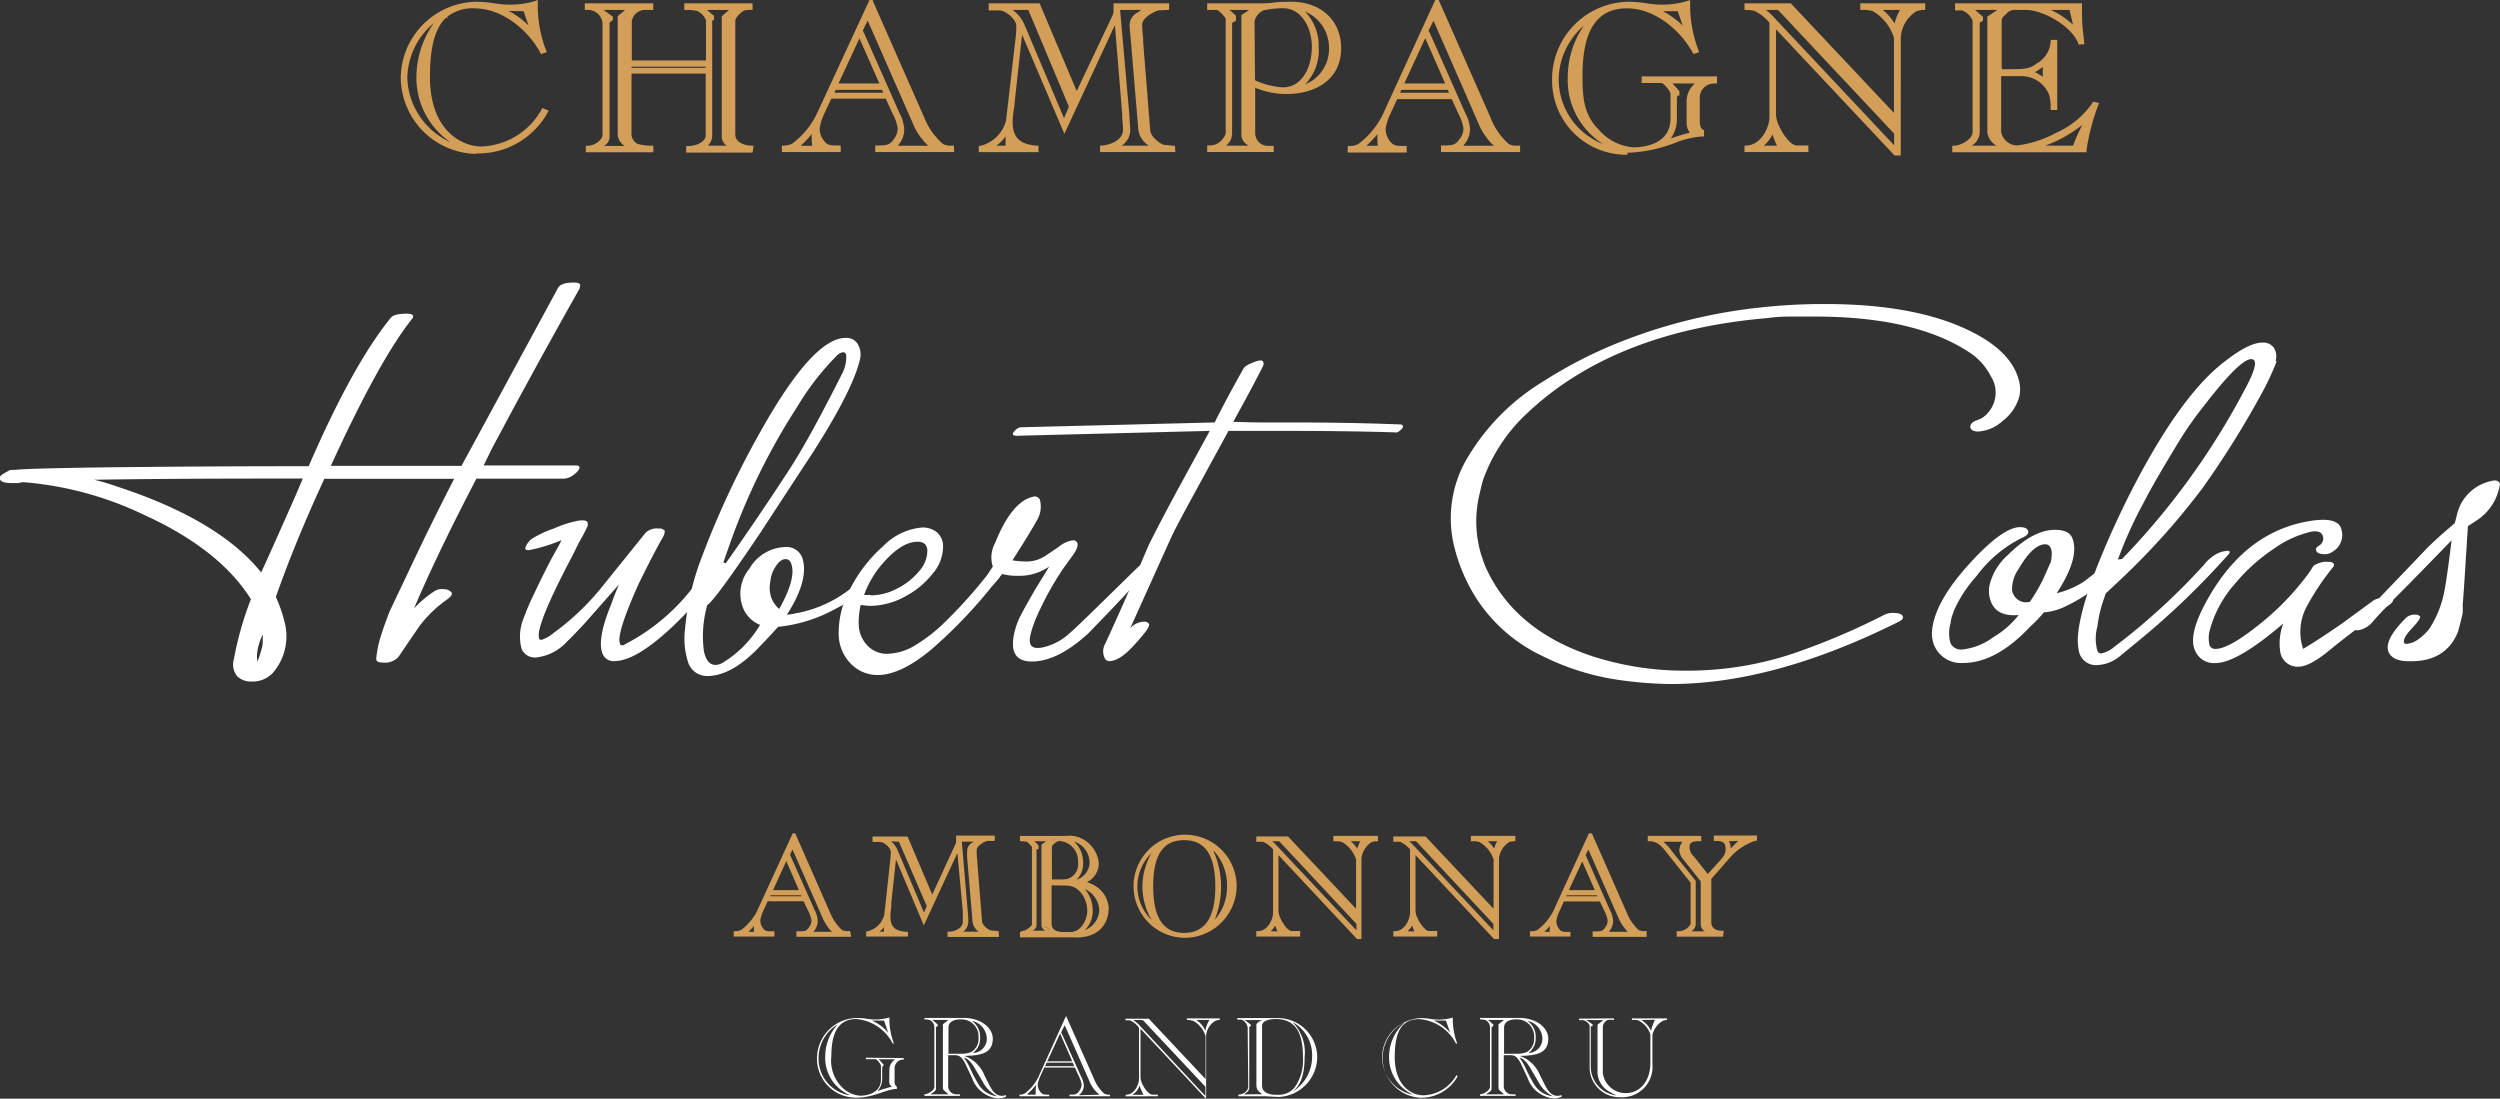 <svg xmlns="http://www.w3.org/2000/svg" viewBox="0 0 269.62 118.49"><rect x="0" y="0" width="269.62" height="118.49" fill="#333333" stroke="none"/><defs><style>.cls-1{fill:#fff;}.cls-2{fill:#d39f58;}</style></defs><title>logo_couleur_HC</title><g id="Calque_2" data-name="Calque 2"><g id="Calque_1-2" data-name="Calque 1"><path class="cls-1" d="M27.74,71.38a5.27,5.27,0,0,0,.26-.67l.21-.71a2.64,2.64,0,0,0,.13-.77c0-.27,0-.5,0-.69l0-.12a7.37,7.37,0,0,0-.34.81,7.56,7.56,0,0,0-.2.77,3.87,3.87,0,0,0-.07,1.15,1.06,1.06,0,0,1,0,.27Zm4.92-19.77h-2q-12.8,0-20.51.13a23.29,23.29,0,0,1,2.47.73q11,3.6,15.55,9.27,1.26-2.75,3.71-8.3ZM62.5,31.14q-3,5.3-5.81,10.48c-.94,1.7-2.16,4-3.64,6.76l-.89,1.82,9.73,0c.35,0,.55,0,.6.16s-.13.48-.55.79a1.94,1.94,0,0,1-1.07.47l-9.49,0q-4.29,8.24-6.73,14a11.76,11.76,0,0,1,2.14-1.82,1.49,1.49,0,0,1,1.12-.25,1,1,0,0,1,.81.37q.11.28-.45.69a13.56,13.56,0,0,0-3,2.87c-.08.11-.86,1.25-2.32,3.4a2.05,2.05,0,0,1-1.74.57c-.32,0-.53-.08-.62-.24l0-.12a.23.23,0,0,1,0-.17,11.5,11.5,0,0,1,.49-2.34c.17-.57.48-1.44.92-2.6l2.15-4.53q2.31-4.91,4.83-9.81h-14q-3.12,6.74-5.23,12.74a14.72,14.72,0,0,1,.9,2.55,6.06,6.06,0,0,1-1.22,5.64,3,3,0,0,1-2.3.93,2.1,2.1,0,0,1-1.55-.57,2,2,0,0,1-.36-1.82,35.61,35.61,0,0,1,1.84-6.49q-3.39-5.39-11.5-9.08A36.76,36.76,0,0,0,2.5,52,2.78,2.78,0,0,0,2,52.1H1.42C.58,52.1.12,52,0,51.7s.09-.45.64-.77l.47-.25a.85.85,0,0,0,.24,0,1.47,1.47,0,0,1,.27,0c.77-.11,4.12-.2,10.07-.28q10.58-.12,21.6-.12,4.74-10.94,8.85-16c.23-.3.8-.45,1.72-.45.38,0,.61.07.69.2a.42.42,0,0,1-.12.37q-3.54,4.45-8.75,15.84H49.77l1.09-2L60.21,31c.24-.35.8-.53,1.66-.53.41,0,.64.08.7.24a1.4,1.4,0,0,1-.07.41"/><path class="cls-1" d="M75.3,62.55a1.15,1.15,0,0,1,1-.48c.32,0,.52.08.58.24s0,.43-.2.73a41.4,41.4,0,0,1-4.54,4.9c-2.45,2.24-4.41,3.36-5.9,3.36a1.23,1.23,0,0,1-1.2-.69q-.75-1.5.89-5.47c.16-.48.43-1.18.82-2.1L63,67.29c-.94,1-1.57,1.65-1.88,1.94a5.3,5.3,0,0,1-3.23,1.67A1.56,1.56,0,0,1,56.26,70a5.12,5.12,0,0,1,.2-3.29,24.73,24.73,0,0,1,1.12-2.63q1.32-2.79,2.13-4.25l.56-1a5.07,5.07,0,0,0,.27-.57,17.38,17.38,0,0,1-3.37,1.05c-.26.06-.42,0-.5-.08s.08-.57.61-1.07A11.4,11.4,0,0,1,59.73,57a12,12,0,0,1,2.61-.84q.78-.12,1,.12a.71.71,0,0,1-.06.65c-.18.4-.47.94-.86,1.61l-.61,1.25q-4.23,8-3.64,9.11.1.12.18.12a3.8,3.8,0,0,0,1.37-.77A27.11,27.11,0,0,0,65,63.2l4.6-5.71A1.71,1.71,0,0,1,71,57a.8.8,0,0,1,.7.25,4,4,0,0,1-.09.48q-1,1.71-2.73,5.23-2.49,5.55-2,6.48c0,.11.1.16.24.16s.09,0,.22-.08a22,22,0,0,0,8-7"/><path class="cls-1" d="M83.09,62.67a3.23,3.23,0,0,0,.21,2.07,2.87,2.87,0,0,0,.74.93c1.29-2.3,1.71-4,1.24-5a.59.59,0,0,0-.57-.37c-.37,0-.74.29-1.09.85a3.2,3.2,0,0,0-.53,1.5M86,43.84a70,70,0,0,0-7.35,15L78,60.69l.08,0,.07,0,.12.06q3.48-4.91,7-10.33,2.1-3.28,5.45-9.92a4.11,4.11,0,0,0,.55-2.07c0-.3-.14-.44-.38-.44a1.27,1.27,0,0,0-.71.44A28.3,28.3,0,0,0,86,43.84m1.82,4.73Q86.22,51,82,57.46q-4.91,7.31-5.72,7.79a12.19,12.19,0,0,0-.36,5c.22,1,.64,1.46,1.26,1.46a1.73,1.73,0,0,0,.9-.32,11.75,11.75,0,0,0,3.89-4,3.3,3.3,0,0,1-1.73-1.59,4.2,4.2,0,0,1,.57-4.45A4.63,4.63,0,0,1,84.62,59a1.81,1.81,0,0,1,2,1.5c.34,1.51-.25,3.44-1.75,5.79.29,0,.71-.1,1.25-.2a13.46,13.46,0,0,0,6-2.92c.33-.22.66,1-.14,1.48-.57.33-1.26.69-2,1.08a16.07,16.07,0,0,1-6.06,1.87q-.72.81-2.16,2.31-2.91,3-5.5,3a2.16,2.16,0,0,1-2-1.34,8.26,8.26,0,0,1-.38-3.73,28.78,28.78,0,0,1,1.9-8,96.32,96.32,0,0,1,6.24-13.3q5.65-10.09,9.18-10.1a1.41,1.41,0,0,1,1.4.85,2.21,2.21,0,0,1,.16,1.42Q92,42,87.81,48.57"/><path class="cls-1" d="M93.89,64.16a5.12,5.12,0,0,1-.7,0,10.83,10.83,0,0,1,1.62-2.93c1.5-1.86,2.89-2.81,4.13-2.8a1.15,1.15,0,0,1,.81.24,1.08,1.08,0,0,1,.26.71,3.27,3.27,0,0,1-.86,2.19,7.27,7.27,0,0,1-2.41,1.91,6.13,6.13,0,0,1-2.85.73m14.29-3.38a.55.55,0,0,0-.37-.14c-.19,0-.36.11-.57.37l-.38.47-.65.81a50.83,50.83,0,0,1-4.15,4.6,17.54,17.54,0,0,1-3.5,2.74,6,6,0,0,1-2.85.83,2.86,2.86,0,0,1-2.16-.89,3.38,3.38,0,0,1-.94-2.28,8.54,8.54,0,0,1,.21-2.09c.52.06.88.09,1.07.09a7.9,7.9,0,0,0,3.7-1,9.25,9.25,0,0,0,3-2.48,4.53,4.53,0,0,0,1.12-3,2,2,0,0,0-.67-1.46,2.45,2.45,0,0,0-1.6-.51,6.67,6.67,0,0,0-4.18,2,15.59,15.59,0,0,0-3.66,4.79,9.75,9.75,0,0,0-1.15,4.78,4.61,4.61,0,0,0,1.29,3.1,4,4,0,0,0,2.94,1.24c1.61,0,3.54-.91,5.72-2.72a51.07,51.07,0,0,0,7-7.38c1-1.2,1-1.37,1-1.49a.56.56,0,0,0-.17-.38"/><path class="cls-1" d="M122.72,61.17a1.39,1.39,0,0,1,.93-.4c.24,0,.39,0,.44.16s-.09.35-.34.65q-2.62,2.82-4.33,4.61l-2.07,2.14q-3.1,2.83-5.73,3c-1.11.08-1.84-.21-2.18-.89s-.25-2,.41-3.6c.2-.45.77-1.49,1.7-3.11.36-.59.89-1.47,1.61-2.63a5.67,5.67,0,0,1-3.39,1,6.2,6.2,0,0,1-1.7-.2c-1.83,2.6-3.16,2.37-1-.79a3.26,3.26,0,0,1,.25-2.55c1.16-2.89,2.47-4.53,3.92-4.94a1.82,1.82,0,0,1,.35-.08.61.61,0,0,1,.56.36,2.87,2.87,0,0,1-.2,2c-.46.87-1.38,2.37-2.76,4.53a7.72,7.72,0,0,0,1.28.12,3.67,3.67,0,0,0,2.22-.57c.33-.21.83-.56,1.49-1a3.08,3.08,0,0,1,1.53-.71.5.5,0,0,1,.46.24c.13.27,0,.74-.5,1.42l-1,1.38a33.22,33.22,0,0,0-3,5.51c-.53,1.35-.72,2.23-.55,2.63s.56.49,1.19.4a6.24,6.24,0,0,0,2.88-1.41c.23-.19,1-.89,2.25-2.11Z"/><path class="cls-1" d="M151.14,45.78l.14.12c.08.12,0,.28-.25.5s-.45.29-.6.23c-3.53-.11-7.52-.16-11.94-.16h-3c-1.35,0-2.36,0-3,0L128,54.7c-.84,1.56-1.43,2.69-1.75,3.39l-4.37,9.69a2,2,0,0,1,1.5-.73.58.58,0,0,1,.54.24c.13.24-.42,1-1.67,2.35-1,1.11-1.91,1.66-2.59,1.66a.56.56,0,0,1-.45-.2,1.65,1.65,0,0,1,0-1.7q2.3-5,4.66-10.58.75-1.53,2.26-4.37l.63-1.18,3.71-6.8L109.53,47l-.26-.08c-.09-.13,0-.31.23-.52a1,1,0,0,1,.59-.32L131,45.56q1.33-2.67,3.06-5.72c.1-.26.47-.52,1.12-.76a2.39,2.39,0,0,1,.73-.21c.19,0,.3.06.32.16a.47.47,0,0,1,0,.41q-.85,1.74-3.23,6.06c.72,0,1.75.06,3.1.06h3q6.61,0,12,.22"/><path class="cls-1" d="M216,45.38a4.32,4.32,0,0,1-2.63,1.16c-.46,0-.75-.13-.85-.37s.06-.66.7-.85a2.53,2.53,0,0,0,1.22-.85,3.27,3.27,0,0,0,.27-3.89,6.65,6.65,0,0,0-2.4-2.63q-5.84-3.81-16.61-3.81c-1.27,0-2.12,0-2.54,0s-1.35,0-2.52.16q-16.53,1.42-25.88,10.21a18.17,18.17,0,0,0-4.8,7.21c-.11.34-.27,1-.47,1.9a12.41,12.41,0,0,0,0,5.22,9.86,9.86,0,0,0,.39,1.38,8.55,8.55,0,0,0,.55,1.38q3.12,6.44,11.23,9.15A32.32,32.32,0,0,0,182,72.33a35.9,35.9,0,0,0,11.42-1.86,74.68,74.68,0,0,0,9.81-4.17,2,2,0,0,1,.89-.2c.62,0,1,.12,1.09.37s-.11.43-.55.64q-13.38,6.66-24.44,6.66a41.69,41.69,0,0,1-5.35-.4,27,27,0,0,1-8.48-2.6,17.27,17.27,0,0,1-6.94-5.89,18.67,18.67,0,0,1-2.66-6.12A12.77,12.77,0,0,1,158,49.83a23.79,23.79,0,0,1,8.3-8.61,49,49,0,0,1,7.84-4.1,57.49,57.49,0,0,1,16.12-4,61.15,61.15,0,0,1,6.57-.33q9.51,0,15.36,2.77c3.22,1.52,5.09,3.4,5.59,5.65a3.69,3.69,0,0,1,0,1.55A4.9,4.9,0,0,1,216,45.38"/><path class="cls-1" d="M217,63.73a1.57,1.57,0,0,0,.18.44,1.51,1.51,0,0,0,1.74.73,18.25,18.25,0,0,0,1.44-2.47l.81-1.82a3.41,3.41,0,0,0,.1-.81,1.36,1.36,0,0,0-.11-.69.6.6,0,0,0-.58-.41c-.89,0-1.85.89-2.89,2.68a3.78,3.78,0,0,0-.69,2.35m9.59-2.43a3.88,3.88,0,0,1,2.12-1,.37.37,0,0,1,.26.09c0,.08,0,.2-.16.36a19.29,19.29,0,0,1-3.47,3.15,18.16,18.16,0,0,1-2.55,1.48,6.18,6.18,0,0,1-2.36.66,14,14,0,0,1-1.48,1.54c-2.44,2.61-4.86,3.92-7.23,3.92a3.14,3.14,0,0,1-3.07-1.78,3.44,3.44,0,0,1-.26-1.9q.36-2.91,3.7-6.68,3.82-4.29,5.77-4.29.65,0,.84.33.22.48-.66.84a13.56,13.56,0,0,0-4.88,4.12,14.06,14.06,0,0,0-2.42,3.68l-.25.72a5.38,5.38,0,0,0-.13.69,3.81,3.81,0,0,0,0,2.14,1.25,1.25,0,0,0,1.21.68A6.77,6.77,0,0,0,215,68.7a9.66,9.66,0,0,0,2.71-2.37c-1.48.13-2.45-.29-2.91-1.25a3.12,3.12,0,0,1-.21-2.06,6.29,6.29,0,0,1,1.93-3.14c1.83-1.83,3.54-2.74,5.1-2.74,1,0,1.59.28,1.85.84q.9,2.07-1.66,6a9.93,9.93,0,0,0,2.93-1.25Z"/><path class="cls-1" d="M242.1,42c.88-1.62,1.23-2.64,1.05-3.08a.32.32,0,0,0-.2-.16q-1.09-.4-5.25,5a38,38,0,0,0-2.65,3.76c-1.74,2.86-3,5-3.77,6.52a45.66,45.66,0,0,0-3.09,6.93A79.49,79.49,0,0,0,242.1,42m3.42-3a29.44,29.44,0,0,1-1.65,3.52,100.33,100.33,0,0,1-6.31,10.09,77.37,77.37,0,0,1-8.72,9.76L227.1,64l-.34,1a13.8,13.8,0,0,0-.56,2.59,4.78,4.78,0,0,0,0,2.59.42.42,0,0,0,.43.29,3.21,3.21,0,0,0,1.42-.73,70.34,70.34,0,0,0,9.69-8.88,4.24,4.24,0,0,1,1-.93,3,3,0,0,1,1.54-.53.34.34,0,0,1,.18.08.3.3,0,0,1-.1.29l-.81.89a85.16,85.16,0,0,1-8.8,8.36l-2,1.64a4.1,4.1,0,0,1-2.62,1.07,1.86,1.86,0,0,1-1.95-1.66q-.54-2.43,2-9a96,96,0,0,1,4.24-9.2q5-9.48,9.56-12.92,2.56-2,4-2a1.38,1.38,0,0,1,1.26.57,1.77,1.77,0,0,1,.19,1.38"/><path class="cls-1" d="M256,64.74a2.05,2.05,0,0,1,1.2-.25,1.42,1.42,0,0,1,.84.17c.13.11,0,.28-.29.52q-4.26,3.09-6.46,4.9c-1.47,1.22-2.6,1.82-3.38,1.82a1.89,1.89,0,0,1-2-1.66,6.07,6.07,0,0,1,.34-3q-5,4.28-7.32,4.27a2.19,2.19,0,0,1-2.21-1.38q-.81-1.81,1.6-5.91,4-6.84,10.62-8a9.35,9.35,0,0,1,1.59-.16c1.18,0,1.86.36,2,1.09a2.08,2.08,0,0,1-1,2.37,1.31,1.31,0,0,1-.8.25c-.51,0-.82-.12-.93-.37s.06-.41.39-.61a.88.88,0,0,0,.3-1.05c-.17-.38-.58-.51-1.23-.4a11.36,11.36,0,0,0-4,1.82A19.36,19.36,0,0,0,241,63a12.41,12.41,0,0,0-2.69,5,3.17,3.17,0,0,0,0,1.62.63.63,0,0,0,.65.36q1.37,0,4.52-2.49a28.81,28.81,0,0,0,5.24-5.31,10.06,10.06,0,0,0,.76-1.13,2.38,2.38,0,0,1,1.65-.45.66.66,0,0,1,.57.2.41.41,0,0,1-.08.36,27.65,27.65,0,0,0-2.8,4.17,5.76,5.76,0,0,0-.43,4.65q1.44-.84,4.14-2.7Z"/><path class="cls-1" d="M268.93,51.83a.69.69,0,0,1,.56.14.36.36,0,0,1,.09.43,5.61,5.61,0,0,1-2.42,3.69l-1,.65-.35,5.52c-.1,1.51-.17,2.51-.22,3a6.6,6.6,0,0,1,0,.85c-.09.46-.25,1.12-.49,2q-1.32,3.32-5.36,3.2c-1.12,0-1.82-.34-2.11-.93-.41-.86.21-2.11,1.84-3.73a1.32,1.32,0,0,1,1-.36.59.59,0,0,1,.53.2c.05.11-.1.38-.46.81l-.69.77c-.49.56-.68,1-.56,1.25q0,.12.27.12a2.43,2.43,0,0,0,1.33-.56,5.17,5.17,0,0,0,1.13-1.1,11.27,11.27,0,0,0,1.53-3.68c.15-.68.36-2,.63-4.09l.22-1.74L260,62.79c-.68.68-1.62,1.62-2.81,2.84-.44.46-.87.93-1.3,1.42a2.55,2.55,0,0,1-1.62.93c-.27,0-.43-.07-.49-.2s0-.34.27-.61l7.49-7.83c.51-.54,1.29-1.27,2.35-2.19l.85-.73.2-.74a4.81,4.81,0,0,1,4-3.85"/><path class="cls-2" d="M54.12,1v0a9.14,9.14,0,0,1,3.29,2.43l0,0L56.61,1ZM48,1.47v.05l0-.05a7.94,7.94,0,0,0-4.27,6.92A7.89,7.89,0,0,0,50,15.93v0a8.16,8.16,0,0,1-4.89-7.54A9.17,9.17,0,0,1,48,1.47M58.9,12.08a8.39,8.39,0,0,1-7.52,4.32,8.06,8.06,0,0,1-8-8,8.06,8.06,0,0,1,8-8,13.36,13.36,0,0,1,2,.18A9.65,9.65,0,0,0,54.92.7,9.25,9.25,0,0,0,57.83.27a13.72,13.72,0,0,0,.91,5.23l-.27.09C57.05,3.08,54.27.7,51.16.7s-5,1.73-5,7.58C46.18,14.44,50,16,51.91,16A7.94,7.94,0,0,0,58.59,12Z"/><path class="cls-2" d="M52.62.66a7.34,7.34,0,0,1,1.3.43V.86l0,0L53.35.76l-.73-.1m-4.38.62v0l.13-.09-.13.06m6.63-.07A9,9,0,0,1,57,2.75l-.53-1.54Zm2.55,2.54A12.44,12.44,0,0,1,58.33,5a14.44,14.44,0,0,1-.7-4.43,8.29,8.29,0,0,1-1.3.27h.42l.93,2.67ZM46.78,3.2a9.9,9.9,0,0,0-1.47,5.15,8.06,8.06,0,0,0,2.57,5.93,8.73,8.73,0,0,1-1.9-6,12.94,12.94,0,0,1,.8-5.08m0-.7a7.83,7.83,0,0,0-2.85,5.89,7.86,7.86,0,0,0,4.65,6.94,8.39,8.39,0,0,1-3.67-7A10.1,10.1,0,0,1,46.78,2.5M50.2,16.1a7.17,7.17,0,0,0,1.54.09,5,5,0,0,1-1.54-.32Zm1.18.5a8.3,8.3,0,0,1-8.16-8.21A8.29,8.29,0,0,1,51.38.19a13.29,13.29,0,0,1,2,.18A10.75,10.75,0,0,0,54.92.5,9.2,9.2,0,0,0,57.77.09L58,0V.28a13.44,13.44,0,0,0,.89,5.14l.09.2-.63.21-.08-.14C57,3.3,54.22.9,51.16.9a4.41,4.41,0,0,0-2.92.9V2l-.11-.11C46.92,3,46.37,5.08,46.37,8.28c0,6,3.63,7.52,5.54,7.52a7.73,7.73,0,0,0,6.5-4l.09-.15.68.29-.11.19a8.59,8.59,0,0,1-7.69,4.42"/><path class="cls-2" d="M79,15.91v-.05c-.33-.11-1-.57-1-1v-13A10.7,10.7,0,0,1,79.12.92v0H75.65v0a7.1,7.1,0,0,1,1.16.89V2l-.2.09V14.57a1.45,1.45,0,0,1-.82,1.29v.05Zm-11-8.43H76.3V7H67.94ZM66.87,1.83,68,.92v0h-3.4v0l1.27,1v.15l-.36.32V14.86c0,.43-.67.89-1,1v.05H68v-.05c-.44-.31-1.11-.71-1.11-1.35ZM76.3,6.72V2.19A2,2,0,0,0,75.23,1,6,6,0,0,0,74,.88V.56h7V.88a3,3,0,0,0-.75.06c-.38.11-1.18.85-1.18,1.29v12.3c0,1,1.18,1.38,2,1.38v.31H74.19v-.31c1.22,0,2.11-.67,2.11-1.34V7.75H67.94v6.56a1.4,1.4,0,0,0,.8,1.4,5.84,5.84,0,0,0,1.55.2v.31H63.38v-.31c.91-.05,1.8-.76,1.8-1.36V2.5A1.76,1.76,0,0,0,63.27.88V.56h7V.88h-.69a1.66,1.66,0,0,0-1.62,1.37V6.72Z"/><path class="cls-2" d="M75.25.76h0a.6.6,0,0,1,.16.08V.76ZM63.9.76a2.53,2.53,0,0,1,.48.19V.76Zm12.35.84a1.41,1.41,0,0,1,.2.35l.14-.06-.19-.17-.15-.12m-11.15,0a1.78,1.78,0,0,1,.26.65L65.63,2Zm3,5.71h8V7.19h-8Zm-3,8.43h2.27a1.57,1.57,0,0,1-.75-1.2V1.74l.81-.67H65.1l1,.73v.34l-.36.31V14.86a1.22,1.22,0,0,1-.54.85m11.18,0h2a1.22,1.22,0,0,1-.54-.85V1.77l.06-.06c.2-.19.47-.42.74-.64H76.24l.42.35a3.11,3.11,0,0,0,.28.23l.07.06v.43l-.2.09V14.57a1.49,1.49,0,0,1-.48,1.14M63.9,16h.39v-.15a2.62,2.62,0,0,1-.39.15m4.28,0h1a2.32,2.32,0,0,1-.52-.13,1.57,1.57,0,0,1-.93-1.58V2.25A1.82,1.82,0,0,1,69,.76h-.84V1l-.07.1-1,.85V14.51c0,.48.5.83.91,1.11l.2.14Zm6.75,0h.66V15.8l0,0a3,3,0,0,1-.69.26m4.26,0h1.15c-.73-.17-1.48-.63-1.48-1.49V2.23c0-.56.85-1.32,1.29-1.47h-.83V1l-.09.1a12.5,12.5,0,0,0-1,.86V14.86c0,.28.54.71.86.82l.14,0Zm2,.4H74v-.71h.2c1.12,0,1.91-.6,1.91-1.14V7.94h-8v6.37a1.21,1.21,0,0,0,.66,1.21,5.39,5.39,0,0,0,1.49.19h.2v.71H63.18v-.7h.19c.83,0,1.61-.69,1.61-1.16V2.5a1.58,1.58,0,0,0-1.71-1.43h-.2V.36h7.38v.71h-.89a1.47,1.47,0,0,0-1.42,1.18V6.52h8V2.19a1.85,1.85,0,0,0-.93-1A5.33,5.33,0,0,0,74,1.07h-.2V.36h7.36v.71H81a2.58,2.58,0,0,0-.7.06c-.32.1-1,.77-1,1.1v12.3c0,.81,1,1.18,1.78,1.18h.2Z"/><path class="cls-2" d="M100.64,15.91v-.05a6.12,6.12,0,0,1-2.07-2.78L93.63,1.85h-.09l-.49,1a3.77,3.77,0,0,0-.2.45c0,.11.09.2.27.62l3.67,8.29A4.19,4.19,0,0,1,97.32,14a2.39,2.39,0,0,1-1,1.91v.05ZM90.12,9.21h5L92.7,3.65ZM90,9.48l-.32.71h5.88l-.32-.71Zm-2.18,6.43a5.41,5.41,0,0,1,0-2.07l0,0a10.38,10.38,0,0,1-1.73,1.91v.2Zm6.78.31v-.31c1.11,0,1.47-.07,2-.78A2.08,2.08,0,0,0,97,13.86a5,5,0,0,0-.6-1.73l-.75-1.67H89.52l-.76,1.64a6.33,6.33,0,0,0-.55,1.74,2.35,2.35,0,0,0,.42,1.38c.49.67.78.69,1.85.69v.31h-6v-.31a2.15,2.15,0,0,0,1.14-.29,9.13,9.13,0,0,0,2.58-3.07L93.9.21H94l5.54,12.56a7.53,7.53,0,0,0,2,2.94,2.14,2.14,0,0,0,1.14.2v.31Z"/><path class="cls-2" d="M90.43,9h4.41L92.69,4.14ZM90,10h5.26l-.14-.31h-5Zm-2.13,3.59.16.16a3.65,3.65,0,0,1,.16-.66,5.91,5.91,0,0,1-.32.5m-1.5,2.13h1.23a6,6,0,0,1-.06-.74c0-.17,0-.35,0-.52a10.26,10.26,0,0,1-1.19,1.26m10.43,0h3.33a6.91,6.91,0,0,1-1.72-2.55L93.58,2.23l-.35.69-.1.22a1.18,1.18,0,0,0-.08.16h0a.32.32,0,0,1,.06.11,4.46,4.46,0,0,1,.19.41L97,12.18A4.18,4.18,0,0,1,97.52,14a2.6,2.6,0,0,1-.74,1.76M85.22,16h.63v-.3l-.09.06a1.72,1.72,0,0,1-.54.24M88,16h1.31a1.53,1.53,0,0,1-.86-.68A2.58,2.58,0,0,1,88,14a6.22,6.22,0,0,0-.09,1,6.54,6.54,0,0,0,.08.87Zm7.69,0h.39v-.16a1.68,1.68,0,0,1-.39.16m5.13,0h1a1.48,1.48,0,0,1-.32-.14,7.46,7.46,0,0,1-2.14-3L94,.57l-.5,1.08h.31l0,.12L98.75,13a5.9,5.9,0,0,0,2,2.7l.09.06Zm2.09.4H94.39v-.71h.2c1.08,0,1.36-.06,1.82-.7a1.93,1.93,0,0,0,.41-1.15,5,5,0,0,0-.57-1.61l-.72-1.59H89.65l-.71,1.53a6.06,6.06,0,0,0-.54,1.65,2.12,2.12,0,0,0,.39,1.26c.43.59.64.61,1.69.61h.19v.71H84.32v-.7h.18a1.93,1.93,0,0,0,1-.25,9,9,0,0,0,2.51-3L93.77,0h.37l0,.12,5.54,12.56a7.46,7.46,0,0,0,2,2.84,1.82,1.82,0,0,0,1,.18h.2Z"/><path class="cls-2" d="M120.55.88l1,11.54a15.22,15.22,0,0,1,.09,1.69,2.17,2.17,0,0,1-1.33,1.75v.05h4.2v-.05a2.45,2.45,0,0,1-1.58-2.22l-.8-9.52c0-.47-.11-1-.11-1.44a1.31,1.31,0,0,1,.75-1.16l.89-.6v0Zm-11.92,0v0a3.7,3.7,0,0,1,1.69,1.76l4.47,10.56.76-1.74L111,.88Zm.07,15c0-.6,0-1.2-.07-1.83h0a3.81,3.81,0,0,1-1.83,1.78v.05ZM112,.56l4.14,9.74,4-8.58a1.19,1.19,0,0,0,.11-.51V.56h5.65V.88l-.91,0c-.25,0-2,.73-2,1.73,0,.69.11,1.47.15,1.94l.76,9.49a2.59,2.59,0,0,0,1.67,1.74l1,.09v.31h-7.72v-.31c1-.07,2.47-.67,2.47-1.89,0-.65-.07-1.16-.11-1.69L120.35,2h0L114.77,14,110.14,3h0l-.87,8c-.06.64-.22,1.53-.22,2.15,0,1.94,1,2.63,2.83,2.74v.31h-6v-.31A4,4,0,0,0,108.7,13l1-8.63a14.31,14.31,0,0,0,.11-1.58c0-.84-1.22-1.85-2-1.89-.34,0-.65,0-1,0V.56Z"/><path class="cls-2" d="M108.07.76a2.6,2.6,0,0,1,.36.13V.76ZM120.3,1.83h.13l0-.32a1.63,1.63,0,0,1-.1.29ZM110,2.83h.18l0-.08a2.75,2.75,0,0,0-.31-.55,1.39,1.39,0,0,1,.16.61ZM111.2.76l0,0,4.51,10.62.33-.72L111.84.76Zm-2,.31a3.72,3.72,0,0,1,1.26,1.53l4.29,10.14.53-1.24L110.9,1.07Zm-1.81,14.64h1.06c0-.34,0-.68,0-1a4,4,0,0,1-1,1m13.45,0h3a2.42,2.42,0,0,1-1.16-2.05l-.83-9.86a10.18,10.18,0,0,1-.08-1.12,1.52,1.52,0,0,1,.85-1.33l.41-.28h-2.29l1,11.33c0,.49.09,1,.09,1.71a2,2,0,0,1-.93,1.6M106.17,16h.4v-.16a2.56,2.56,0,0,1-.4.16m2.73,0h2.21a2.5,2.5,0,0,1-2.29-2.61,3.26,3.26,0,0,1-.2.48h.15l.06.18c0,.63.07,1.23.07,1.84Zm10.54,0h.65v-.2a4,4,0,0,1-.65.2m5.25,0h.85a2.76,2.76,0,0,1-1.85-1.92l-.76-9.5c0-.11,0-.24,0-.39a14.87,14.87,0,0,1-.11-1.56c0-1,1.48-1.72,2-1.89h-1V1l-.08.1-.89.6c-.44.29-.67.53-.67,1s0,.73.07,1.08l0,.34.8,9.52a2.21,2.21,0,0,0,1.41,2l.17.1Zm2.07.4h-8.12v-.7h.19c.88-.06,2.28-.57,2.28-1.69a12.8,12.8,0,0,0-.08-1.31l0-.37-.79-9.62-5.45,11.72L110.23,3.73l-.8,7.31c0,.2-.05.44-.08.68a11.75,11.75,0,0,0-.14,1.45c0,1.66.79,2.42,2.64,2.54H112v.7h-6.44v-.68l.17,0A3.78,3.78,0,0,0,108.5,13l1-8.63a11.72,11.72,0,0,0,.11-1.56c0-.72-1.11-1.65-1.81-1.69h-.06c-.31,0-.6,0-.91,0h-.2V.36h5.49l4,9.46L120,1.64a1,1,0,0,0,.09-.43V.36h6v.7l-1.1.06c-.24,0-1.81.71-1.81,1.53a14.28,14.28,0,0,0,.11,1.52c0,.15,0,.28,0,.4l.76,9.5c.06.75,1.24,1.54,1.48,1.55l1.19.11Z"/><path class="cls-2" d="M139.78.74l-.05.05C141,1.28,142,3,142,5.1a4.85,4.85,0,0,1-2.09,4.38l0,0a4.34,4.34,0,0,0,3.55-4.47A4.4,4.4,0,0,0,139.78.74m-4.63,8a8.8,8.8,0,0,0,3.23.82c2.09,0,3.33-2.09,3.33-4.55,0-2.14-1.29-4.36-3.31-4.36a10.64,10.64,0,0,0-2.16.22,1.85,1.85,0,0,0-1.09,1.4Zm0,7.12v-.05l-.74-.53a1.05,1.05,0,0,1-.38-.87V1.74l1.25-.82v0H132v0a5.67,5.67,0,0,1,1.11.87v.33l-.42.25V14.53c0,.6-.53,1-.84,1.33v.05Zm-4.83.31v-.31a2,2,0,0,0,.82-.14,2.13,2.13,0,0,0,1.18-1.33V2c0-.11-.78-1.09-1.2-1.09l-.8,0V.56h5.4c1,0,2.25-.17,3.49-.17,2.92,0,5.16,1.8,5.16,4.78,0,3.22-2.64,4.76-5.64,4.76a9,9,0,0,1-3.63-.78v5.22a1.58,1.58,0,0,0,1.58,1.54h.42v.31Z"/><path class="cls-2" d="M139.1.58l.41.14.13-.13h-.54m-7.68.18a1.94,1.94,0,0,1,.37.24V.76Zm.49.34a2.07,2.07,0,0,1,.66.89V2.2l.34-.2V1.87a5.48,5.48,0,0,0-1-.77m8.75.06a5.32,5.32,0,0,1,1.56,3.94,5.3,5.3,0,0,1-1.46,4,4.13,4.13,0,0,0,2.57-4,4.22,4.22,0,0,0-2.67-3.89m0-.43a4.63,4.63,0,0,1,3.09,4.32,4.57,4.57,0,0,1-2.61,4.31,4.19,4.19,0,0,0,3.1-4.19A4.34,4.34,0,0,0,140.64.73m-5.29,7.93a8.35,8.35,0,0,0,3,.76c2.15,0,3.13-2.26,3.13-4.37S140.32.89,138.4.89a10.18,10.18,0,0,0-2.1.22,1.65,1.65,0,0,0-1,1.21Zm4.34.86a3.27,3.27,0,0,1-.55.2q.35,0,.69-.06Zm-7.4,6.19h2.36l-.31-.22a1.25,1.25,0,0,1-.46-1V1.63l.85-.56h-2.15a6.22,6.22,0,0,1,.66.58l.06.05v.53l-.42.25v12a1.71,1.71,0,0,1-.59,1.18m-1.2.31h.55v-.2l.06-.1.07-.07,0,0a2.07,2.07,0,0,1-.52.33l-.18.06m4.3,0h.8A1.77,1.77,0,0,1,135,14.37v-12A2,2,0,0,1,136.11.76h-.58V1l-.09.1-1.16.77V14.46a.85.85,0,0,0,.3.71l.81.59Zm2,.4h-7.18v-.71h.2a1.85,1.85,0,0,0,.74-.12,2,2,0,0,0,1.06-1.15V2c-.11-.22-.75-.93-1-.93h-1V.36h5.6c.48,0,1,0,1.56-.08s1.27-.09,1.93-.09c3.16,0,5.36,2,5.36,5,0,3.66-3.15,4.95-5.84,4.95a8.74,8.74,0,0,1-3.43-.68v4.93a1.37,1.37,0,0,0,1.38,1.34h.62Z"/><path class="cls-2" d="M161.65,15.91v-.05a6.17,6.17,0,0,1-2.06-2.78L154.65,1.85h-.09l-.49,1a2.6,2.6,0,0,0-.2.45c0,.11.09.2.27.62l3.67,8.29a4.19,4.19,0,0,1,.53,1.76,2.42,2.42,0,0,1-1,1.91v.05Zm-10.51-6.7h5l-2.44-5.56Zm-.14.27-.31.71h5.87l-.31-.71Zm-2.18,6.43a7.3,7.3,0,0,1-.09-.94,6.77,6.77,0,0,1,.11-1.13l0,0a10.76,10.76,0,0,1-1.73,1.91v.2Zm6.79.31v-.31c1.11,0,1.46-.07,2-.78a2.11,2.11,0,0,0,.45-1.27,5.17,5.17,0,0,0-.6-1.73l-.76-1.67h-6.14l-.75,1.64a6.06,6.06,0,0,0-.56,1.74,2.37,2.37,0,0,0,.43,1.38c.48.67.77.69,1.84.69v.31h-6v-.31a2.15,2.15,0,0,0,1.14-.29,9.13,9.13,0,0,0,2.58-3.07L154.92.21H155l5.53,12.56a7.53,7.53,0,0,0,2.05,2.94,2.1,2.1,0,0,0,1.13.2v.31Z"/><path class="cls-2" d="M151.45,9h4.41l-2.15-4.88ZM151,10h5.27l-.14-.31h-5Zm-2.12,3.59.16.16a3.86,3.86,0,0,1,.16-.66c-.1.16-.2.33-.32.5m-1.5,2.13h1.22a5.74,5.74,0,0,1-.05-.74,4.52,4.52,0,0,1,0-.52,11.08,11.08,0,0,1-1.19,1.26m10.43,0h3.32a7,7,0,0,1-1.72-2.55L154.6,2.23l-.35.69a2.26,2.26,0,0,1-.11.22.52.52,0,0,0-.07.16h0l.06.12a4,4,0,0,1,.19.4l3.7,8.36a4.18,4.18,0,0,1,.52,1.77,2.6,2.6,0,0,1-.74,1.76M146.24,16h.63v-.3l-.09.06a1.83,1.83,0,0,1-.54.24m2.8,0h1.32a1.51,1.51,0,0,1-.87-.68A2.44,2.44,0,0,1,149,14a5.26,5.26,0,0,0-.1,1,6.52,6.52,0,0,0,.09.91Zm7.68,0h.4v-.16a1.59,1.59,0,0,1-.4.16m5.13,0h1a1.81,1.81,0,0,1-.33-.14,7.55,7.55,0,0,1-2.14-3L155,.57l-.5,1.08h.31l.05.12L159.77,13a5.89,5.89,0,0,0,2,2.7l.09.06Zm2.09.4h-8.53v-.71h.2c1.08,0,1.36-.06,1.81-.7a1.86,1.86,0,0,0,.41-1.15,5,5,0,0,0-.56-1.6l0,0-.7-1.55h-5.89l-.7,1.53a6.06,6.06,0,0,0-.54,1.65,2.12,2.12,0,0,0,.39,1.26c.43.59.64.61,1.68.61h.2v.71h-6.36v-.7h.19a1.9,1.9,0,0,0,1-.25,9,9,0,0,0,2.52-3L154.79,0h.37l.05.12,5.54,12.56a7.35,7.35,0,0,0,1.95,2.84,1.82,1.82,0,0,0,1.05.18h.19Z"/><path class="cls-2" d="M182.1,11.06a2.53,2.53,0,0,1,1.18-2.27v0H180v0l.95,1.07v.22c-.18,0-.26.31-.26.65v2.18a3.59,3.59,0,0,1-1,2.31l0,0a19.51,19.51,0,0,1,3-.91v0a1.25,1.25,0,0,1-.56-1.2ZM178.57,1v0a9.22,9.22,0,0,1,3.29,2.43l0,0L181.06,1ZM174,15.91v-.05a8.07,8.07,0,0,1-4.74-7.62,9.46,9.46,0,0,1,2.51-6.45v0l0,0a7.93,7.93,0,0,0-3.85,6.76A7.53,7.53,0,0,0,174,15.91m11-7.47v.31a2.24,2.24,0,0,0-.75.11,1.73,1.73,0,0,0-1.09,1.53V13c0,.49.07,1,.47,1.2v.4c-2,0-4.63,1.76-8.1,1.76a7.79,7.79,0,0,1-8-7.83A8.12,8.12,0,0,1,175.67.39a13.51,13.51,0,0,1,2,.17,9.52,9.52,0,0,0,1.53.14,9.24,9.24,0,0,0,2.91-.42A13.71,13.71,0,0,0,183,5.5l-.27.09C181.35,3.08,178.57.7,175.45.7c-4.2,0-5,3.89-5,7.42,0,2.34.11,4.27,1.78,6a5.73,5.73,0,0,0,3.91,2c2,0,4.18-.8,4.18-3.3V10.1c0-.33-.77-1.35-1.15-1.35h-1.91V8.44Z"/><path class="cls-2" d="M176.92.66a8,8,0,0,1,1.45.49V.85l-.73-.09-.73-.1M172,1.51v.34a4,4,0,0,1,1-.8,9.5,9.5,0,0,0-1,.46m7.34-.3a9.24,9.24,0,0,1,2.13,1.54l-.53-1.54Zm-.15.36A10.86,10.86,0,0,1,182.62,5a14.14,14.14,0,0,1-.69-4.42,8.67,8.67,0,0,1-1.31.27h.58l.93,2.67-.28.29-.14-.17a8.88,8.88,0,0,0-2.54-2m.3,7.07a1.75,1.75,0,0,1,.3.22V8.64Zm.71.69a1.7,1.7,0,0,1,.36.77v.1a.7.7,0,0,1,.18-.25h0Zm3.3-.69v.21l-.08.1a2.34,2.34,0,0,0-1.1,2.11v2c0,.53.14.85.45,1l.11.06v.28l-.12.06a4.29,4.29,0,0,1,.7-.08v-.1A1.55,1.55,0,0,1,183,13V10.39a1.93,1.93,0,0,1,1.23-1.72l.11,0ZM180.37,9l.75.83v.48l-.17,0a.71.71,0,0,0-.1.45v2.18a3.45,3.45,0,0,1-.67,2,20.37,20.37,0,0,1,2.07-.64,1.63,1.63,0,0,1-.35-1.12v-2A2.61,2.61,0,0,1,182.79,9Zm-8.6-6.86a9.38,9.38,0,0,0-2.3,6.15,7.75,7.75,0,0,0,3.69,6.91,8.76,8.76,0,0,1-1-.93c-1.7-1.72-1.84-3.69-1.84-6.09,0-2.78.5-4.78,1.5-6m-1,.59a7.76,7.76,0,0,0-2.72,5.87,7.52,7.52,0,0,0,4.8,6.9,8.14,8.14,0,0,1-3.82-7.21,9.77,9.77,0,0,1,1.74-5.56m8.63,12.61a4.88,4.88,0,0,1-.65.43l.83-.25Zm-5.27.8a9.07,9.07,0,0,0,1.18.11,4.74,4.74,0,0,1-1.14-.41v.29Zm1.37.51a8,8,0,0,1-8.16-8A8.35,8.35,0,0,1,175.67.19a13.53,13.53,0,0,1,2,.18,10.62,10.62,0,0,0,1.5.13,9.16,9.16,0,0,0,2.85-.41l.26-.09V.28a13.43,13.43,0,0,0,.9,5.14l.08.2-.62.21-.08-.14C181.25,3.3,178.51.9,175.45.9c-3.22,0-4.78,2.36-4.78,7.23,0,2.38.12,4.2,1.72,5.82a5.52,5.52,0,0,0,3.77,1.94c.94,0,4-.23,4-3.1V10.1c0-.24-.72-1.15-1-1.15h-2.11V8.24h8.13V9H185a1.87,1.87,0,0,0-.68.1,1.53,1.53,0,0,0-1,1.34V13c0,.58.11.88.36,1l.1,0v.72h-.23a9.7,9.7,0,0,0-2.93.7,15.8,15.8,0,0,1-5.13,1.06"/><path class="cls-2" d="M202.5.88v0a4.85,4.85,0,0,1,1.87,2.2h0a5,5,0,0,1,.84-2.2v0Zm-12.67,0v0a5.12,5.12,0,0,1,1.07.85l13.54,14.4V14.33L192.21,1.23c-.18-.18-.34-.35-.58-.35Zm2.09,15a10.3,10.3,0,0,1-.76-2h0a3.38,3.38,0,0,1-1.51,1.91v.05Zm-3.58.31v-.31c1.8-.07,2.69-2.16,2.69-3.27V2.45A4.27,4.27,0,0,0,189.21,1a7,7,0,0,0-.87-.08V.56H193l11.41,12.12V4.08A5.25,5.25,0,0,0,202,1a3.63,3.63,0,0,0-1.25-.15V.56h6.61V.88a2.45,2.45,0,0,0-.87.17A3.81,3.81,0,0,0,204.75,4v12.6h-.38l-13-13.92v9.7c0,1.24,1.45,3.51,2.38,3.54l1.11,0v.31Z"/><path class="cls-2" d="M189.2.76a1.41,1.41,0,0,1,.43.18V.76Zm12.65,0a1.07,1.07,0,0,1,.27.09l.19.09V.76Zm1.2.31a5.52,5.52,0,0,1,1.28,1.47,5.07,5.07,0,0,1,.59-1.47Zm1.36,2.25a2.84,2.84,0,0,1,.16.38A4,4,0,0,1,206.45.87l.32-.11h-1.31V.94l0,.1a4.74,4.74,0,0,0-.8,2.11l0,.17ZM192,.76a1.69,1.69,0,0,1,.35.29l0,0,12.2,13.07V13.09l-.25-.27L193,.76Zm-1.55.31a7.29,7.29,0,0,1,.63.55l13.2,14.05V14.41L192,1.33c-.16-.16-.26-.26-.4-.26Zm-.23,14.64h1.42a10.17,10.17,0,0,1-.48-1.21,3.62,3.62,0,0,1-.94,1.21m-1.27.31h.5v-.2a3.07,3.07,0,0,1-.5.2m3.29,0h1.21a5,5,0,0,1-2.19-3.11,4.07,4.07,0,0,1-.2.84h.25l.09.15a9.18,9.18,0,0,0,.74,1.92Zm12.75.75h-.66l-.06-.06L191.54,3.16v9.19c0,1.17,1.41,3.32,2.19,3.34l1.3,0v.71h-6.89v-.7h.19c1.64-.06,2.5-2,2.5-3.07V2.45a4.68,4.68,0,0,0-1.65-1.29,5.89,5.89,0,0,0-.84-.09h-.2V.36h5l.06.07,11.06,11.75V4.08A5.09,5.09,0,0,0,202,1.21a3.36,3.36,0,0,0-1.17-.14h-.2V.36h7v.71h-.2a2,2,0,0,0-.79.17A3.59,3.59,0,0,0,205,4Z"/><path class="cls-2" d="M220.33.88v0a8.44,8.44,0,0,1,3.53,2.4l0,0-.56-2.4Zm3.31,15a17.25,17.25,0,0,1,1.63-3.34l-.05,0a13.55,13.55,0,0,1-5.76,3.33v.05Zm-3.13-9.1a5.87,5.87,0,0,1-1.56,1,7.15,7.15,0,0,1,1.56.91ZM216,.92v0h-3.58v0l1.15,1v.22l-.35.22V14.17c0,.83-.43,1.18-1.29,1.69v.05h4v-.05c-.87-.46-1.38-1.06-1.38-1.58V1.9Zm-5.3,15.3v-.31c.87,0,2.21-.78,2.21-1.67v-12A2,2,0,0,0,211.61.9l-.55,0V.56h13.29a29.4,29.4,0,0,0,.27,4h-.31c-.74-1.89-3.83-3.71-5.83-3.71h-1.13a1.34,1.34,0,0,0-1.18.51c-.27.24-.53.42-.53.84v5.4a6.33,6.33,0,0,0,1,.07c1.67,0,2.25,0,3.1-.67a3.08,3.08,0,0,0,1.57-2.53h.32v7.16h-.32a5.42,5.42,0,0,0-.15-1.45A3.4,3.4,0,0,0,218,8h-2.37v6.23a2,2,0,0,0,2,1.67A12.25,12.25,0,0,0,222,14.48a9.56,9.56,0,0,0,3.92-3.26l.26.06a24.11,24.11,0,0,0-1.29,4.94Z"/><path class="cls-2" d="M211.89.76a1.74,1.74,0,0,1,.37.21V.76Zm7.41,0a6.81,6.81,0,0,1,.83.22V.76Zm-6.56.66a1.44,1.44,0,0,1,.4.76l.27-.19Zm8.44-.35a9.18,9.18,0,0,1,2.39,1.6l-.37-1.6Zm2.75,2.47a4.43,4.43,0,0,1,.46.73l-.06-.56a16.45,16.45,0,0,1-.15-2.16l0-.79h-.63l0,.07.58,2.51Zm-5.59,4.29.29,0-.16-.07-.13,0m1.09,0a7.48,7.48,0,0,1,.88.52V7.22a6.3,6.3,0,0,1-.88.57m1.28,1.28a2.64,2.64,0,0,1,.61,1.09c0,.12.06.23.08.34V5.21a2.88,2.88,0,0,1-.69,1.22Zm4.57,3.24.22.21c.08-.27.17-.54.26-.8a6.52,6.52,0,0,1-.48.59m-12.7,3.4h2.75a1.94,1.94,0,0,1-1-1.43V1.79l1.08-.72H213l.86.74v.42l-.35.22V14.17a1.74,1.74,0,0,1-.88,1.54m8,0h2.95a16.84,16.84,0,0,1,1-2.24,14.88,14.88,0,0,1-4,2.24m-9.23.31h.45v-.16a2.69,2.69,0,0,1-.45.16m4.83,0H217a2.07,2.07,0,0,1-1.58-1.78V7.81h0V2.23a1.15,1.15,0,0,1,.5-.9l.1-.09a1.85,1.85,0,0,1,.66-.48h-.46V1l-.09.1L214.77,2V14.28c0,.44.5,1,1.27,1.41l.11.06Zm2.27,0h.84v-.21a6.45,6.45,0,0,1-.84.21m5.39,0h.86a23.55,23.55,0,0,1,.79-3.38l0,0A17.4,17.4,0,0,0,223.83,16Zm1.21.4H210.55v-.71h.19c.76,0,2-.71,2-1.47v-12a1.93,1.93,0,0,0-1.15-1.12l-.74,0V.36h13.69l0,1.18a17.57,17.57,0,0,0,.14,2.13l.12,1.12h-.67l0-.13c-.72-1.85-3.79-3.59-5.65-3.59h-1.13a1.15,1.15,0,0,0-1,.46l-.11.09c-.22.2-.36.33-.36.61V7.46a6.68,6.68,0,0,0,.78,0c1.66,0,2.18,0,3-.62a2.9,2.9,0,0,0,1.5-2.38V4.3h.71v7.56h-.71v-.2a5.16,5.16,0,0,0-.15-1.39A3.2,3.2,0,0,0,218,8.21h-2.18v6a1.77,1.77,0,0,0,1.8,1.47,12.3,12.3,0,0,0,4.22-1.4,9.28,9.28,0,0,0,3.84-3.2l.08-.12.62.15-.08.21a23.34,23.34,0,0,0-1.28,4.9Z"/><path class="cls-2" d="M90.14,100.63v0a4.12,4.12,0,0,1-1.39-1.87L85.43,91.2h-.06l-.32.65a2.82,2.82,0,0,0-.14.3c0,.08.06.14.18.42l2.46,5.57a2.75,2.75,0,0,1,.36,1.18,1.62,1.62,0,0,1-.69,1.28v0Zm-7.06-4.49h3.37l-1.64-3.73Zm-.09.18-.21.47h3.94l-.21-.47Zm-1.47,4.31a4.48,4.48,0,0,1-.06-.63,3.69,3.69,0,0,1,.08-.76l0,0a7.11,7.11,0,0,1-1.17,1.29v.13Zm4.56.21v-.21c.74,0,1,0,1.32-.52a1.39,1.39,0,0,0,.3-.85,3.54,3.54,0,0,0-.4-1.17L86.79,97H82.67l-.51,1.11a4.24,4.24,0,0,0-.37,1.16,1.59,1.59,0,0,0,.29.93c.32.44.52.46,1.23.46v.21h-4v-.21a1.52,1.52,0,0,0,.77-.19,6.18,6.18,0,0,0,1.73-2.06l3.8-8.29h.08l3.71,8.44a5.1,5.1,0,0,0,1.38,2,1.41,1.41,0,0,0,.76.13v.21Z"/><path class="cls-2" d="M83.37,96h2.79L84.8,92.86Zm-.31.66h3.37l0-.11H83.11Zm-1.44,2.45h0m-.93,1.38h.62a3.15,3.15,0,0,1,0-.44v-.19a7.17,7.17,0,0,1-.59.63m7,0h2a4.89,4.89,0,0,1-1.06-1.63l-3.19-7.24-.18.37a.91.91,0,0,1-.07.14l0,.1s0,0,0,0a1.37,1.37,0,0,1,.13.27l2.49,5.62a2.82,2.82,0,0,1,.35,1.2,1.73,1.73,0,0,1-.43,1.12m-7.59.21.08,0v0l-.08,0m1.63,0h.58a1.41,1.41,0,0,1-.36-.37,1.73,1.73,0,0,1-.27-.57c0,.1,0,.2,0,.29a4.2,4.2,0,0,0,.06.6Zm8.61,0h.35a5.44,5.44,0,0,1-1.44-2.05l-3.58-8.14-.26.55h.17l0,.11,3.32,7.54a3.81,3.81,0,0,0,1.32,1.78l.08.06Zm1.4.38H85.89v-.59h.19c.71,0,.88,0,1.17-.44a1.22,1.22,0,0,0,.27-.74,3.31,3.31,0,0,0-.38-1.06l-.47-1H82.79l-.46,1A4,4,0,0,0,82,99.24a1.4,1.4,0,0,0,.25.82c.27.37.39.38,1.08.38h.19V101H79.13v-.57l.17,0a1.23,1.23,0,0,0,.67-.16,6,6,0,0,0,1.67-2l3.85-8.39h.32l0,.11,3.71,8.43a5.22,5.22,0,0,0,1.29,1.88,1.2,1.2,0,0,0,.68.11h.18Z"/><path class="cls-2" d="M103.51,90.54l.66,7.75a11,11,0,0,1,.06,1.13,1.45,1.45,0,0,1-.9,1.18v0h2.82v0c-.58-.36-1-.58-1.05-1.49l-.54-6.39c0-.31-.08-.64-.08-1A.88.88,0,0,1,105,91l.6-.4v0Zm-8,0v0a2.49,2.49,0,0,1,1.13,1.18l3,7.09.51-1.17-3-7.13Zm0,10.09c0-.4,0-.81,0-1.23h0a2.5,2.5,0,0,1-1.22,1.2v0Zm2.19-10.3,2.78,6.54,2.7-5.76a.78.78,0,0,0,.08-.35v-.43h3.79v.21l-.62,0c-.16,0-1.34.49-1.34,1.16,0,.47.08,1,.1,1.3l.51,6.37a1.74,1.74,0,0,0,1.12,1.17l.67.06v.21h-5.18v-.21c.71,0,1.66-.45,1.66-1.27,0-.43,0-.77-.07-1.13l-.57-6.91h0l-3.72,8L96.53,92h0l-.58,5.36c0,.43-.15,1-.15,1.44,0,1.3.7,1.77,1.89,1.84v.21h-4v-.21a2.68,2.68,0,0,0,2-1.94l.66-5.79a9.75,9.75,0,0,0,.07-1.06c0-.57-.82-1.24-1.34-1.27l-.66,0v-.21Z"/><path class="cls-2" d="M105.78,90.52v.12l-.08.08a2.81,2.81,0,0,1,.38-.2Zm-8.46,0,3,7,.16-.34-2.81-6.62Zm-1.23.21a2.43,2.43,0,0,1,.73,1l2.83,6.69.3-.7-3-6.94Zm-.5,8.49h0v0l0,0m9.93-8.38-.43.29c-.28.18-.42.33-.42.62s0,.5,0,.74l0,.21.54,6.39a1.46,1.46,0,0,0,.92,1.32,1.57,1.57,0,0,1-.63-1l-.51-6.37q0-.12,0-.27c0-.3-.08-.69-.08-1a1.18,1.18,0,0,1,.57-.89m-10.64,9.6h.49c0-.16,0-.32,0-.48a2.73,2.73,0,0,1-.48.48m9,0h1.69a1.6,1.6,0,0,1-.67-1.32l-.56-6.59a6.66,6.66,0,0,1,0-.78,1,1,0,0,1,.59-.93l.13-.09h-1.3l.64,7.54a11.43,11.43,0,0,1,.06,1.15,1.36,1.36,0,0,1-.53,1m-8.14.21h1a1.56,1.56,0,0,1-1-1c0,.32,0,.64,0,.95Zm7.39,0h0m3.2,0h.22a1.79,1.79,0,0,1-.22-.13Zm1.39.38h-5.55v-.57l.17,0c.58,0,1.48-.36,1.48-1.08,0-.32,0-.59,0-.85l0-.27L103.25,92l-3.62,7.8-3-7.11-.51,4.7c0,.13,0,.29,0,.45a7.29,7.29,0,0,0-.09,1c0,1.1.49,1.58,1.71,1.65l.18,0V101H93.42v-.56l.16,0a2.48,2.48,0,0,0,1.79-1.78L96,92.88a8.35,8.35,0,0,0,.07-1c0-.45-.72-1.06-1.16-1.08h-.09l-.56,0H94.1v-.58h3.78l2.66,6.26L103.06,91a.62.62,0,0,0,.06-.26v-.62h4.16v.57l-.79,0c-.16,0-1.16.47-1.16,1,0,.34,0,.71.07,1,0,.1,0,.2,0,.28l.51,6.37c0,.47.79,1,.94,1l.85.08Z"/><path class="cls-2" d="M116.33,100.66v0a2.66,2.66,0,0,0,2.47-2.52,2.85,2.85,0,0,0-2.43-2.67l0,0a3.24,3.24,0,0,1,1.39,2.67,2.69,2.69,0,0,1-1.4,2.46m-.94-5.52v0a1,1,0,0,0,.3,0,2.25,2.25,0,0,0,2-2.07,2.58,2.58,0,0,0-2.4-2.6,1,1,0,0,0-.23,0v0a2.66,2.66,0,0,1,1.56,2.53,2,2,0,0,1-1.27,2m-2.09,4.41c0,1,.65,1.17,1.51,1.17h.68c1.18,0,2-1.32,2-2.54s-.88-2.86-2.42-2.86h-1.8Zm0-4.49a2,2,0,0,0,.46,0h.85c1.25,0,1.84-.88,1.84-2.08a2.33,2.33,0,0,0-2.15-2.49c-.39,0-1,.54-1,.78Zm-2.17-4.52v0l.76.7v.17a.24.24,0,0,0-.22.27v8.11a.44.44,0,0,1-.18.33l-.53.45v0h2.38v0l-.56-.45a.48.48,0,0,1-.2-.42V91.18l.84-.61v0Zm4.36-.21a3.08,3.08,0,0,1,2.84,2.76,2.14,2.14,0,0,1-1.78,2.09v0c1.42.23,2.85,1.21,2.85,2.67,0,2-1.34,3.05-3.31,3.05-.85,0-1.66-.09-2.4-.09h-3.51v-.21a1.36,1.36,0,0,0,.36-.06c.3-.09.92-.66.92-.84V91.26c-.12-.14-.57-.66-.73-.67l-.55,0v-.21Z"/><path class="cls-2" d="M113.6,90.52l0,.14.21-.14Zm-1.95.78v0l0,0Zm5.64,0a2.76,2.76,0,0,1,.63,1.78,2.2,2.2,0,0,1-.89,1.71,1.87,1.87,0,0,0,1.11-1.73,2.44,2.44,0,0,0-.85-1.76m-1.48-.56a3,3,0,0,1,1,2.32,2.38,2.38,0,0,1-.7,1.81,2,2,0,0,0,1.4-1.79,2.41,2.41,0,0,0-1.73-2.34m-2.33,4.14h1.13A1.66,1.66,0,0,0,116.26,93a2.15,2.15,0,0,0-2-2.3,1.27,1.27,0,0,0-.82.59Zm2.55.42.17.08.08-.08h.09v-.11l-.34.12m1,.58a3.54,3.54,0,0,1,.85,2.29,2.88,2.88,0,0,1-.85,2.13,2.41,2.41,0,0,0,1.55-2.16,2.59,2.59,0,0,0-1.55-2.26m-4.3-4.63v8.45a.27.27,0,0,0,.12.27l.42.33a1.33,1.33,0,0,1-.2-.77V91.32a.84.84,0,0,1,.29-.51Zm-1.34,9.16h1.41l-.18-.14a.66.66,0,0,1-.27-.57V91.09l.5-.36h-1.31l.5.46v.4l-.15,0c-.06,0-.07,0-.07.09v8.11a.62.62,0,0,1-.25.47Zm5.78-4.87a3,3,0,0,1,1.78,2.6,2.73,2.73,0,0,1-1.39,2.3,2.59,2.59,0,0,0,1.61-2.59,2.64,2.64,0,0,0-2-2.31m-3.73-.07v4.06c0,.7.37,1,1.33,1h.68c1.09,0,1.84-1.24,1.84-2.35s-.77-2.68-2.23-2.68Zm0,5.15h.1l-.1-.07Zm2.56.46c-.45,0-.88,0-1.29,0s-.76,0-1.11,0H110v-.59h.19a1.06,1.06,0,0,0,.31,0,2.08,2.08,0,0,0,.79-.68V91.33c-.42-.47-.54-.55-.58-.56l-.71-.06v-.56h5.5a3.24,3.24,0,0,1,3,2.94,2.22,2.22,0,0,1-1.35,2.07,3.07,3.07,0,0,1,2.42,2.72c0,2-1.31,3.23-3.5,3.23"/><path class="cls-2" d="M129.85,90.85l0,0c1.36,1,1.66,2.9,1.66,4.7,0,2-.37,3.54-1.55,4.62l0,0a5.17,5.17,0,0,0,2.51-4.65,5,5,0,0,0-2.62-4.73m-5.65,4.73c0,2.78.82,5.17,3.54,5.17s3.53-2.39,3.53-5.17c0-2.47-.55-5.16-3.53-5.16s-3.54,2.69-3.54,5.16m1-4.55h0a5.16,5.16,0,0,0,0,9.11h0a6.53,6.53,0,0,1,0-9.11m2.48,9.93a5.38,5.38,0,1,1,5.46-5.38,5.42,5.42,0,0,1-5.46,5.38"/><path class="cls-2" d="M125.58,90.85h0l.07,0-.11,0M124.2,92a5,5,0,0,0,0,7.21,7.06,7.06,0,0,1,0-7.21m6.67-.21A9.47,9.47,0,0,1,131,99.2a5.27,5.27,0,0,0,1.33-3.62,5.44,5.44,0,0,0-1.41-3.81m.77.34a6.12,6.12,0,0,1,1,3.47,5.65,5.65,0,0,1-1.44,3.89,5.11,5.11,0,0,0,.43-7.36m-6.88-.28a6,6,0,0,0-1.18,3.75,5.88,5.88,0,0,0,1.4,4,7,7,0,0,1-1-4,7.68,7.68,0,0,1,.75-3.75m5,8.49-.11.08.13-.05Zm-4.21,0,.26.11-.16-.11Zm2.16-9.71c-2.29,0-3.35,1.58-3.35,5s1.12,5,3.35,5,3.35-1.67,3.35-5-1.07-5-3.35-5m0,10.53a5.56,5.56,0,1,1,5.65-5.56,5.61,5.61,0,0,1-5.65,5.56"/><path class="cls-2" d="M145.17,90.54v0a3.26,3.26,0,0,1,1.26,1.48h0a3.26,3.26,0,0,1,.57-1.48v0Zm-8.5,0v0a3.27,3.27,0,0,1,.71.57l9.09,9.67V99.57l-8.2-8.79c-.12-.12-.23-.24-.39-.24Zm1.4,10.09a6.3,6.3,0,0,1-.5-1.31h0a2.23,2.23,0,0,1-1,1.28v0Zm-2.4.21v-.21c1.21,0,1.8-1.45,1.8-2.19V91.6a2.83,2.83,0,0,0-1.22-1,4.23,4.23,0,0,0-.58-.06v-.21h3.15l7.65,8.14V92.69a3.51,3.51,0,0,0-1.61-2,2.21,2.21,0,0,0-.83-.11v-.21h4.43v.21a1.54,1.54,0,0,0-.58.12,2.52,2.52,0,0,0-1.2,2v8.46h-.25l-8.75-9.35v6.51c0,.84,1,2.36,1.6,2.37l.75,0v.21Z"/><path class="cls-2" d="M145.68,90.73a3.54,3.54,0,0,1,.7.79,3.64,3.64,0,0,1,.32-.79Zm1.53-.21v.08l0,.08a2.88,2.88,0,0,0-.46,1,2.76,2.76,0,0,1,1-1.21Zm-9,0,.11.1,8.13,8.7v-.56l-7.76-8.24Zm-1,.21.31.28,8.77,9.33v-.7l-8.16-8.73c-.12-.13-.18-.18-.25-.18Zm-.17,9.71h.73c-.08-.18-.17-.4-.25-.62a2.24,2.24,0,0,1-.48.62m1.25.21h.57a3.76,3.76,0,0,1-1.25-1.78,1.45,1.45,0,0,1-.07.26h.14l.07.14a5.71,5.71,0,0,0,.49,1.27Zm8.37.63v0h-.3l-.06-.06-8.42-9v6c0,.77.91,2.18,1.42,2.19l.92,0V101h-4.73v-.58h.18c1.07,0,1.63-1.32,1.63-2V91.6a3.16,3.16,0,0,0-1.07-.81h-.06a2.91,2.91,0,0,0-.49,0h-.19v-.58h3.42l0,0,7.34,7.8V92.69a3.39,3.39,0,0,0-1.5-1.87,2.23,2.23,0,0,0-.76-.09h-.19v-.58h4.81v.58h-.19a1.45,1.45,0,0,0-.51.1,2.38,2.38,0,0,0-1.08,1.79v8.64Z"/><path class="cls-2" d="M159.94,90.54v0a3.26,3.26,0,0,1,1.26,1.48h0a3.36,3.36,0,0,1,.56-1.48v0Zm-8.5,0v0a3.52,3.52,0,0,1,.71.57l9.09,9.67V99.57L153,90.78c-.12-.12-.23-.24-.4-.24Zm1.4,10.09a6.89,6.89,0,0,1-.51-1.31h0a2.31,2.31,0,0,1-1,1.28v0Zm-2.4.21v-.21c1.21,0,1.8-1.45,1.8-2.19V91.6a2.83,2.83,0,0,0-1.22-1,4.23,4.23,0,0,0-.58-.06v-.21h3.15l7.65,8.14V92.69a3.51,3.51,0,0,0-1.61-2,2.21,2.21,0,0,0-.83-.11v-.21h4.43v.21a1.62,1.62,0,0,0-.59.12,2.54,2.54,0,0,0-1.19,2v8.46h-.25l-8.75-9.35v6.51c0,.84,1,2.36,1.6,2.37l.74,0v.21Z"/><path class="cls-2" d="M160.45,90.73a3.54,3.54,0,0,1,.7.79,3,3,0,0,1,.32-.79Zm1.53-.21v.08l0,.08a3,3,0,0,0-.46,1.06,2.74,2.74,0,0,1,1-1.22Zm-8.95,0,.11.1,8.13,8.7v-.56l-7.76-8.24Zm-1.05.21.31.28,8.77,9.33v-.7l-8.16-8.73c-.12-.13-.18-.18-.26-.18Zm-.17,9.71h.73c-.08-.18-.17-.4-.25-.62a2.45,2.45,0,0,1-.48.62m1.25.21h.56a3.66,3.66,0,0,1-1.24-1.79,2.68,2.68,0,0,1-.07.27h.14l.06.14a6,6,0,0,0,.5,1.27Zm8.37.63,0,0h-.29l-.06-.06-8.42-9v6c0,.82,1,2.18,1.41,2.19l.93,0V101h-4.73v-.58h.18c1.07,0,1.62-1.32,1.62-2V91.6a3.25,3.25,0,0,0-1.06-.81h-.07a2.9,2.9,0,0,0-.48,0h-.19v-.58h3.42l.05,0,7.34,7.8V92.69a3.41,3.41,0,0,0-1.51-1.87,2.17,2.17,0,0,0-.76-.09h-.18v-.58h4.8v.58h-.18a1.45,1.45,0,0,0-.51.1,2.38,2.38,0,0,0-1.08,1.79v8.64Z"/><path class="cls-2" d="M176,100.63v0a4.18,4.18,0,0,1-1.38-1.87l-3.32-7.53h-.06l-.33.65c-.05.14-.13.26-.13.3s.06.14.18.42l2.46,5.57a2.75,2.75,0,0,1,.36,1.18,1.62,1.62,0,0,1-.69,1.28v0Zm-7.05-4.49h3.37l-1.64-3.73Zm-.09.18-.21.47h3.94l-.21-.47Zm-1.47,4.31a4.48,4.48,0,0,1-.06-.63,3.69,3.69,0,0,1,.08-.76l0,0a7.11,7.11,0,0,1-1.17,1.29v.13Zm4.55.21v-.21c.75,0,1,0,1.33-.52a1.39,1.39,0,0,0,.3-.85,3.54,3.54,0,0,0-.4-1.17L172.62,97H168.5l-.5,1.11a4,4,0,0,0-.38,1.16,1.59,1.59,0,0,0,.29.93c.32.44.52.46,1.24.46v.21h-4v-.21a1.52,1.52,0,0,0,.77-.19,6.18,6.18,0,0,0,1.73-2.06l3.8-8.29h.08l3.71,8.44a5.1,5.1,0,0,0,1.38,2,1.43,1.43,0,0,0,.76.13v.21Z"/><path class="cls-2" d="M169.2,96H172l-1.36-3.09Zm-.31.66h3.37l0-.11h-3.28Zm-1.44,2.45h0m-.93,1.38h.62a3.15,3.15,0,0,1,0-.44v-.19a7.17,7.17,0,0,1-.59.63m7,0h2a4.89,4.89,0,0,1-1.06-1.63l-3.19-7.24-.18.37-.07.15-.05.09s0,0,0,0a2,2,0,0,1,.13.28l2.5,5.64a2.78,2.78,0,0,1,.34,1.18,1.73,1.73,0,0,1-.43,1.12m-7.59.21.08,0v0l-.08,0m1.64,0h.57a1.41,1.41,0,0,1-.36-.37,1.73,1.73,0,0,1-.27-.57,2.71,2.71,0,0,0,0,.29,4.07,4.07,0,0,0,.06.6Zm8.6,0h.35a5.44,5.44,0,0,1-1.44-2.05l-3.58-8.13-.25.54h.15l.05.11,3.32,7.54a3.81,3.81,0,0,0,1.32,1.78l.08.06Zm1.4.38h-5.83v-.59h.18c.72,0,.89,0,1.18-.44a1.18,1.18,0,0,0,.26-.74,3.45,3.45,0,0,0-.36-1.05l-.48-1h-3.88l-.45,1a3.73,3.73,0,0,0-.36,1.08,1.38,1.38,0,0,0,.25.82c.27.37.39.38,1.09.38h.18V101H165v-.57l.17,0a1.23,1.23,0,0,0,.67-.16,6,6,0,0,0,1.67-2l3.85-8.39h.32l.05.11,3.71,8.43a5,5,0,0,0,1.29,1.88,1.2,1.2,0,0,0,.68.11h.18Z"/><path class="cls-2" d="M186.11,90.54v0a1.27,1.27,0,0,1,.36.94,2.34,2.34,0,0,1-.07.57h0a13.38,13.38,0,0,1,1.5-1.51v0Zm-3.42,9.21c0,.36-.54.66-.85.85v0h2.6v0c-.33-.18-.86-.49-.86-.84V95l-1.91-2.41a1.47,1.47,0,0,1-.4-.93,1.81,1.81,0,0,1,.52-1.08v0h-3v0a5,5,0,0,1,1.45,1.4l2.43,3.11ZM181,100.84v-.21a1.63,1.63,0,0,0,1.51-.94V95.14l-2.34-3c-.58-.73-1.17-1.64-2.27-1.64v-.21h5.39v.21c-.69,0-1.27.11-1.27.85a1.63,1.63,0,0,0,.52,1.15l1.63,2,1.33-1.47c.5-.55.79-.88.79-1.49,0-.87-.39-1.09-1.27-1.09v-.21h4.28v.21a6.41,6.41,0,0,0-2.88,1.91l-2.09,2.33v4.78c0,.47.33,1.07,1.35,1.07v.21Z"/><path class="cls-2" d="M185.92,90.52Zm2.21,0v.11l-.07.09c-.12.1-.32.27-.53.48a5.47,5.47,0,0,1,1.13-.68Zm-1.67.21a1.5,1.5,0,0,1,.19.78v0c.27-.29.58-.59.83-.82ZM182,90.52v.09l0,.08a1.6,1.6,0,0,0-.48,1,1.3,1.3,0,0,0,.36.82l2,2.45v4.84c0,.12.12.32.69.64a1.19,1.19,0,0,1-.34-.84v-4.7l-1.75-2.2a1.78,1.78,0,0,1-.57-1.27.88.88,0,0,1,.5-.87Zm.44,9.92h1.42a.91.91,0,0,1-.44-.68V95.05l-1.87-2.35a1.64,1.64,0,0,1-.44-1,1.54,1.54,0,0,1,.35-.92h-2.06a6.68,6.68,0,0,1,1,1.13L182.88,95v4.74a.92.92,0,0,1-.46.69m2.2.21h.21a.72.72,0,0,1-.21-.12Zm1.21.38h-5v-.59H181a1.52,1.52,0,0,0,1.33-.77V95.2l-2.49-3.13c-.51-.66-1-1.34-1.94-1.34h-.19v-.58h5.77v.57h-.19c-.83,0-1.08.17-1.08.66a1.39,1.39,0,0,0,.48,1l1.49,1.88,1.18-1.3c.5-.55.74-.83.74-1.37,0-.7-.24-.9-1.08-.9h-.19v-.58h4.66v.56l-.17,0a6.24,6.24,0,0,0-2.76,1.84l-2,2.28v4.71c0,.42.3.88,1.16.88h.18Z"/><path class="cls-1" d="M95.92,115.46a1.36,1.36,0,0,1,.63-1.22v0H94.77v0l.52.57v.12c-.1,0-.15.17-.15.35v1.17a1.93,1.93,0,0,1-.53,1.24l0,0a10.65,10.65,0,0,1,1.59-.49v0a.67.67,0,0,1-.3-.65Zm-1.9-5.4v0a4.84,4.84,0,0,1,1.77,1.31l0,0-.45-1.3Zm-2.45,8v0A4.33,4.33,0,0,1,89,113.94a5.08,5.08,0,0,1,1.35-3.46v0l0,0a4.24,4.24,0,0,0-2.07,3.63,4,4,0,0,0,3.28,4m5.91-4v.16a1.44,1.44,0,0,0-.4.06,1,1,0,0,0-.59.83v1.42a.68.68,0,0,0,.25.64v.22c-1.1,0-2.48.94-4.34.94a4.19,4.19,0,0,1-4.28-4.2,4.36,4.36,0,0,1,4.35-4.39,6.91,6.91,0,0,1,1.07.09,5,5,0,0,0,.83.07,5.16,5.16,0,0,0,1.56-.22,7.35,7.35,0,0,0,.49,2.8l-.14,0a4.9,4.9,0,0,0-3.93-2.63c-2.26,0-2.68,2.09-2.68,4a4.09,4.09,0,0,0,1,3.2,3.09,3.09,0,0,0,2.1,1.07c1,0,2.25-.43,2.25-1.76v-1.45c0-.18-.42-.73-.62-.73h-1v-.16Z"/><path class="cls-1" d="M104.94,113.56v0a1.54,1.54,0,0,0,1.48-1.65,2,2,0,0,0-1.62-1.81l0,0a2.05,2.05,0,0,1,.9,1.83,1.91,1.91,0,0,1-.73,1.59m.25,1.84c-.35-.62-.79-1.22-1.27-1.29l0,0a6.09,6.09,0,0,1,.61,1,15.16,15.16,0,0,0,.93,1.8,2.75,2.75,0,0,0,2.08,1.37v0a3.58,3.58,0,0,1-1.57-1.55Zm-2.93-1.72h1.4a2.44,2.44,0,0,0,1.06-.19,1.61,1.61,0,0,0,.78-1.51,1.84,1.84,0,0,0-1.93-2c-.73,0-1.31.25-1.31.9Zm0,4.38v0l-.42-.37a.39.39,0,0,1-.18-.32v-6.86l.59-.47v0h-1.73v0a5.54,5.54,0,0,1,.58.5v.15l-.19.13v6.65a.39.39,0,0,1-.18.3l-.42.29v0Zm6.21.26a2.27,2.27,0,0,1-.91.17,3.24,3.24,0,0,1-2.75-2.17l-.62-1.32c-.45-1-.79-1.16-1.25-1.16h-.71v3.41a.88.88,0,0,0,.9.81h.38v.17H99.7v-.17a1.14,1.14,0,0,0,.4-.11c.2-.08.67-.37.67-.69v-6.5a.86.86,0,0,0-.5-.71,1.81,1.81,0,0,0-.57-.06v-.17h2.73c.49,0,1,0,1.48,0,1.91,0,3.16,1.09,3.16,2.24,0,1.73-1.59,1.81-3.07,1.86v0a3.65,3.65,0,0,1,2.17,2.09l.42.84c.32.64.71,1.37,1.45,1.37a1.33,1.33,0,0,0,.45-.08Z"/><path class="cls-1" d="M118.59,118.06v0a3.35,3.35,0,0,1-1.11-1.49l-2.65-6h0l-.27.53a1.11,1.11,0,0,0-.1.24c0,.06,0,.1.14.33l2,4.45a2.24,2.24,0,0,1,.29,1,1.29,1.29,0,0,1-.56,1v0Zm-5.64-3.6h2.69l-1.31-3Zm-.07.15-.17.38h3.15l-.17-.38Zm-1.18,3.45a4.38,4.38,0,0,1,0-.5,2.93,2.93,0,0,1,.06-.61l0,0a5.32,5.32,0,0,1-.93,1v.11Zm3.65.17v-.17c.59,0,.78,0,1.06-.42a1.16,1.16,0,0,0,.24-.68,3,3,0,0,0-.32-.93l-.41-.9h-3.3l-.4.89a3.3,3.3,0,0,0-.3.93,1.25,1.25,0,0,0,.23.74c.26.36.41.37,1,.37v.17h-3.2v-.17a1.14,1.14,0,0,0,.61-.16,5,5,0,0,0,1.38-1.64l3-6.63H115l3,6.75a4.05,4.05,0,0,0,1.1,1.57,1.11,1.11,0,0,0,.61.11v.17Z"/><path class="cls-1" d="M129,110v0a2.56,2.56,0,0,1,1,1.18h0a2.75,2.75,0,0,1,.45-1.18v0Zm-6.8,0v0a3.25,3.25,0,0,1,.57.45L130,118.2v-1l-6.57-7a.43.43,0,0,0-.31-.19Zm1.12,8.07a5.61,5.61,0,0,1-.41-1h0a1.78,1.78,0,0,1-.81,1v0Zm-1.92.17v-.17c1,0,1.44-1.16,1.44-1.76v-5.46a2.24,2.24,0,0,0-1-.81,4.09,4.09,0,0,0-.46,0v-.17h2.52l6.12,6.51v-4.62a2.81,2.81,0,0,0-1.29-1.64A2,2,0,0,0,128,110v-.17h3.55V110a1.32,1.32,0,0,0-.47.09,2.07,2.07,0,0,0-1,1.57v6.77H130l-7-7.48v5.21c0,.67.77,1.88,1.28,1.9h.59v.17Z"/><path class="cls-1" d="M139.5,110.34l0,0a4.64,4.64,0,0,1,1.2,3.66c0,2.75-.92,3.36-1.26,3.71l0,0a4.45,4.45,0,0,0,2.07-3.75,4.07,4.07,0,0,0-2-3.67m-3.4,6.78c0,.88,1,1,1.48,1h.33a2.18,2.18,0,0,0,1.7-.79,5.11,5.11,0,0,0,.9-3.29c0-2.23-.57-4.09-2.93-4.09-.65,0-1.48.16-1.48.74Zm0,.94v0c-.43-.39-.61-.45-.61-1.07V110.5c0-.19.48-.43.63-.49v0h-1.91v0a5.06,5.06,0,0,1,.69.53v.12l-.18.08v6.54c0,.32-.16.46-.56.75v0Zm-1.55-7.13a1.06,1.06,0,0,0-.67-.91l-.45,0v-.17h3.71l.79,0a4.25,4.25,0,0,1,4.12,4.13A4.34,4.34,0,0,1,138,118.3c-.61,0-1.2-.07-1.77-.07h-2.67v-.17a2.62,2.62,0,0,0,.5-.12,1,1,0,0,0,.56-.65Z"/><path class="cls-1" d="M154.62,110.06v0a4.93,4.93,0,0,1,1.77,1.3l0,0-.45-1.3Zm-3.26.25v0l0,0a4.13,4.13,0,0,0,1.07,7.76v0a4.4,4.4,0,0,1-2.62-4,4.9,4.9,0,0,1,1.57-3.69m5.83,5.69a4.5,4.5,0,0,1-4,2.32,4.3,4.3,0,0,1,0-8.59,7.14,7.14,0,0,1,1.08.09,4.82,4.82,0,0,0,.82.07,5.27,5.27,0,0,0,1.57-.22,7.54,7.54,0,0,0,.48,2.8l-.14,0a4.87,4.87,0,0,0-3.93-2.63c-1.65,0-2.67.93-2.67,4.07,0,3.31,2,4.15,3.08,4.15a4.26,4.26,0,0,0,3.58-2.18Z"/><path class="cls-1" d="M164.86,113.56v0a1.54,1.54,0,0,0,1.48-1.65,2,2,0,0,0-1.62-1.81l0,0a2.05,2.05,0,0,1,.9,1.83,1.91,1.91,0,0,1-.73,1.59m.25,1.84c-.35-.62-.79-1.22-1.27-1.29l0,0a6.09,6.09,0,0,1,.61,1,15.16,15.16,0,0,0,.93,1.8,2.73,2.73,0,0,0,2.08,1.37v0a3.58,3.58,0,0,1-1.57-1.55Zm-2.93-1.72h1.4a2.52,2.52,0,0,0,1.07-.19,1.63,1.63,0,0,0,.77-1.51,1.84,1.84,0,0,0-1.94-2c-.72,0-1.3.25-1.3.9Zm0,4.38v0l-.42-.37a.39.39,0,0,1-.18-.32v-6.86l.59-.47v0h-1.73v0a5.54,5.54,0,0,1,.58.5v.15l-.19.13v6.65a.39.39,0,0,1-.18.3l-.42.29v0Zm6.21.26a2.27,2.27,0,0,1-.91.17,3.24,3.24,0,0,1-2.75-2.17l-.62-1.32c-.45-1-.79-1.16-1.25-1.16h-.71v3.41a.88.88,0,0,0,.9.81h.38v.17h-3.84v-.17a1.2,1.2,0,0,0,.4-.11c.2-.08.67-.37.67-.69v-6.5a.86.86,0,0,0-.5-.71,1.81,1.81,0,0,0-.57-.06v-.17h2.73c.49,0,1,0,1.48,0,1.91,0,3.15,1.09,3.15,2.24,0,1.73-1.58,1.81-3.06,1.86v0a3.65,3.65,0,0,1,2.17,2.09l.42.84c.32.64.71,1.37,1.45,1.37a1.23,1.23,0,0,0,.44-.08Z"/><path class="cls-1" d="M177,110v0a2.61,2.61,0,0,1,1.06,1.18h0a4.85,4.85,0,0,1,.43-1.2Zm-5.93,0v0l.7.49v.12l-.21.1v4.33a3.13,3.13,0,0,0,2.8,3.1v0a5,5,0,0,1-.69-.35,2.48,2.48,0,0,1-1.38-2.38v-4.9l.62-.49v0Zm3-.17V110a3.35,3.35,0,0,0-.69,0,.9.9,0,0,0-.52.78v4.92a2.48,2.48,0,0,0,2.46,2.19c1.62,0,2.67-1.38,2.67-3.25v-3.08a2.52,2.52,0,0,0-1.37-1.54A2.93,2.93,0,0,0,176,110v-.17h3.78V110a1.47,1.47,0,0,0-.46.1,2.4,2.4,0,0,0-1.11,1.52v3.15a3.27,3.27,0,0,1-3.47,3.56,3.22,3.22,0,0,1-3.3-3.33v-4.35c0-.22-.38-.55-.65-.62a2.53,2.53,0,0,0-.49,0v-.17Z"/></g></g></svg>